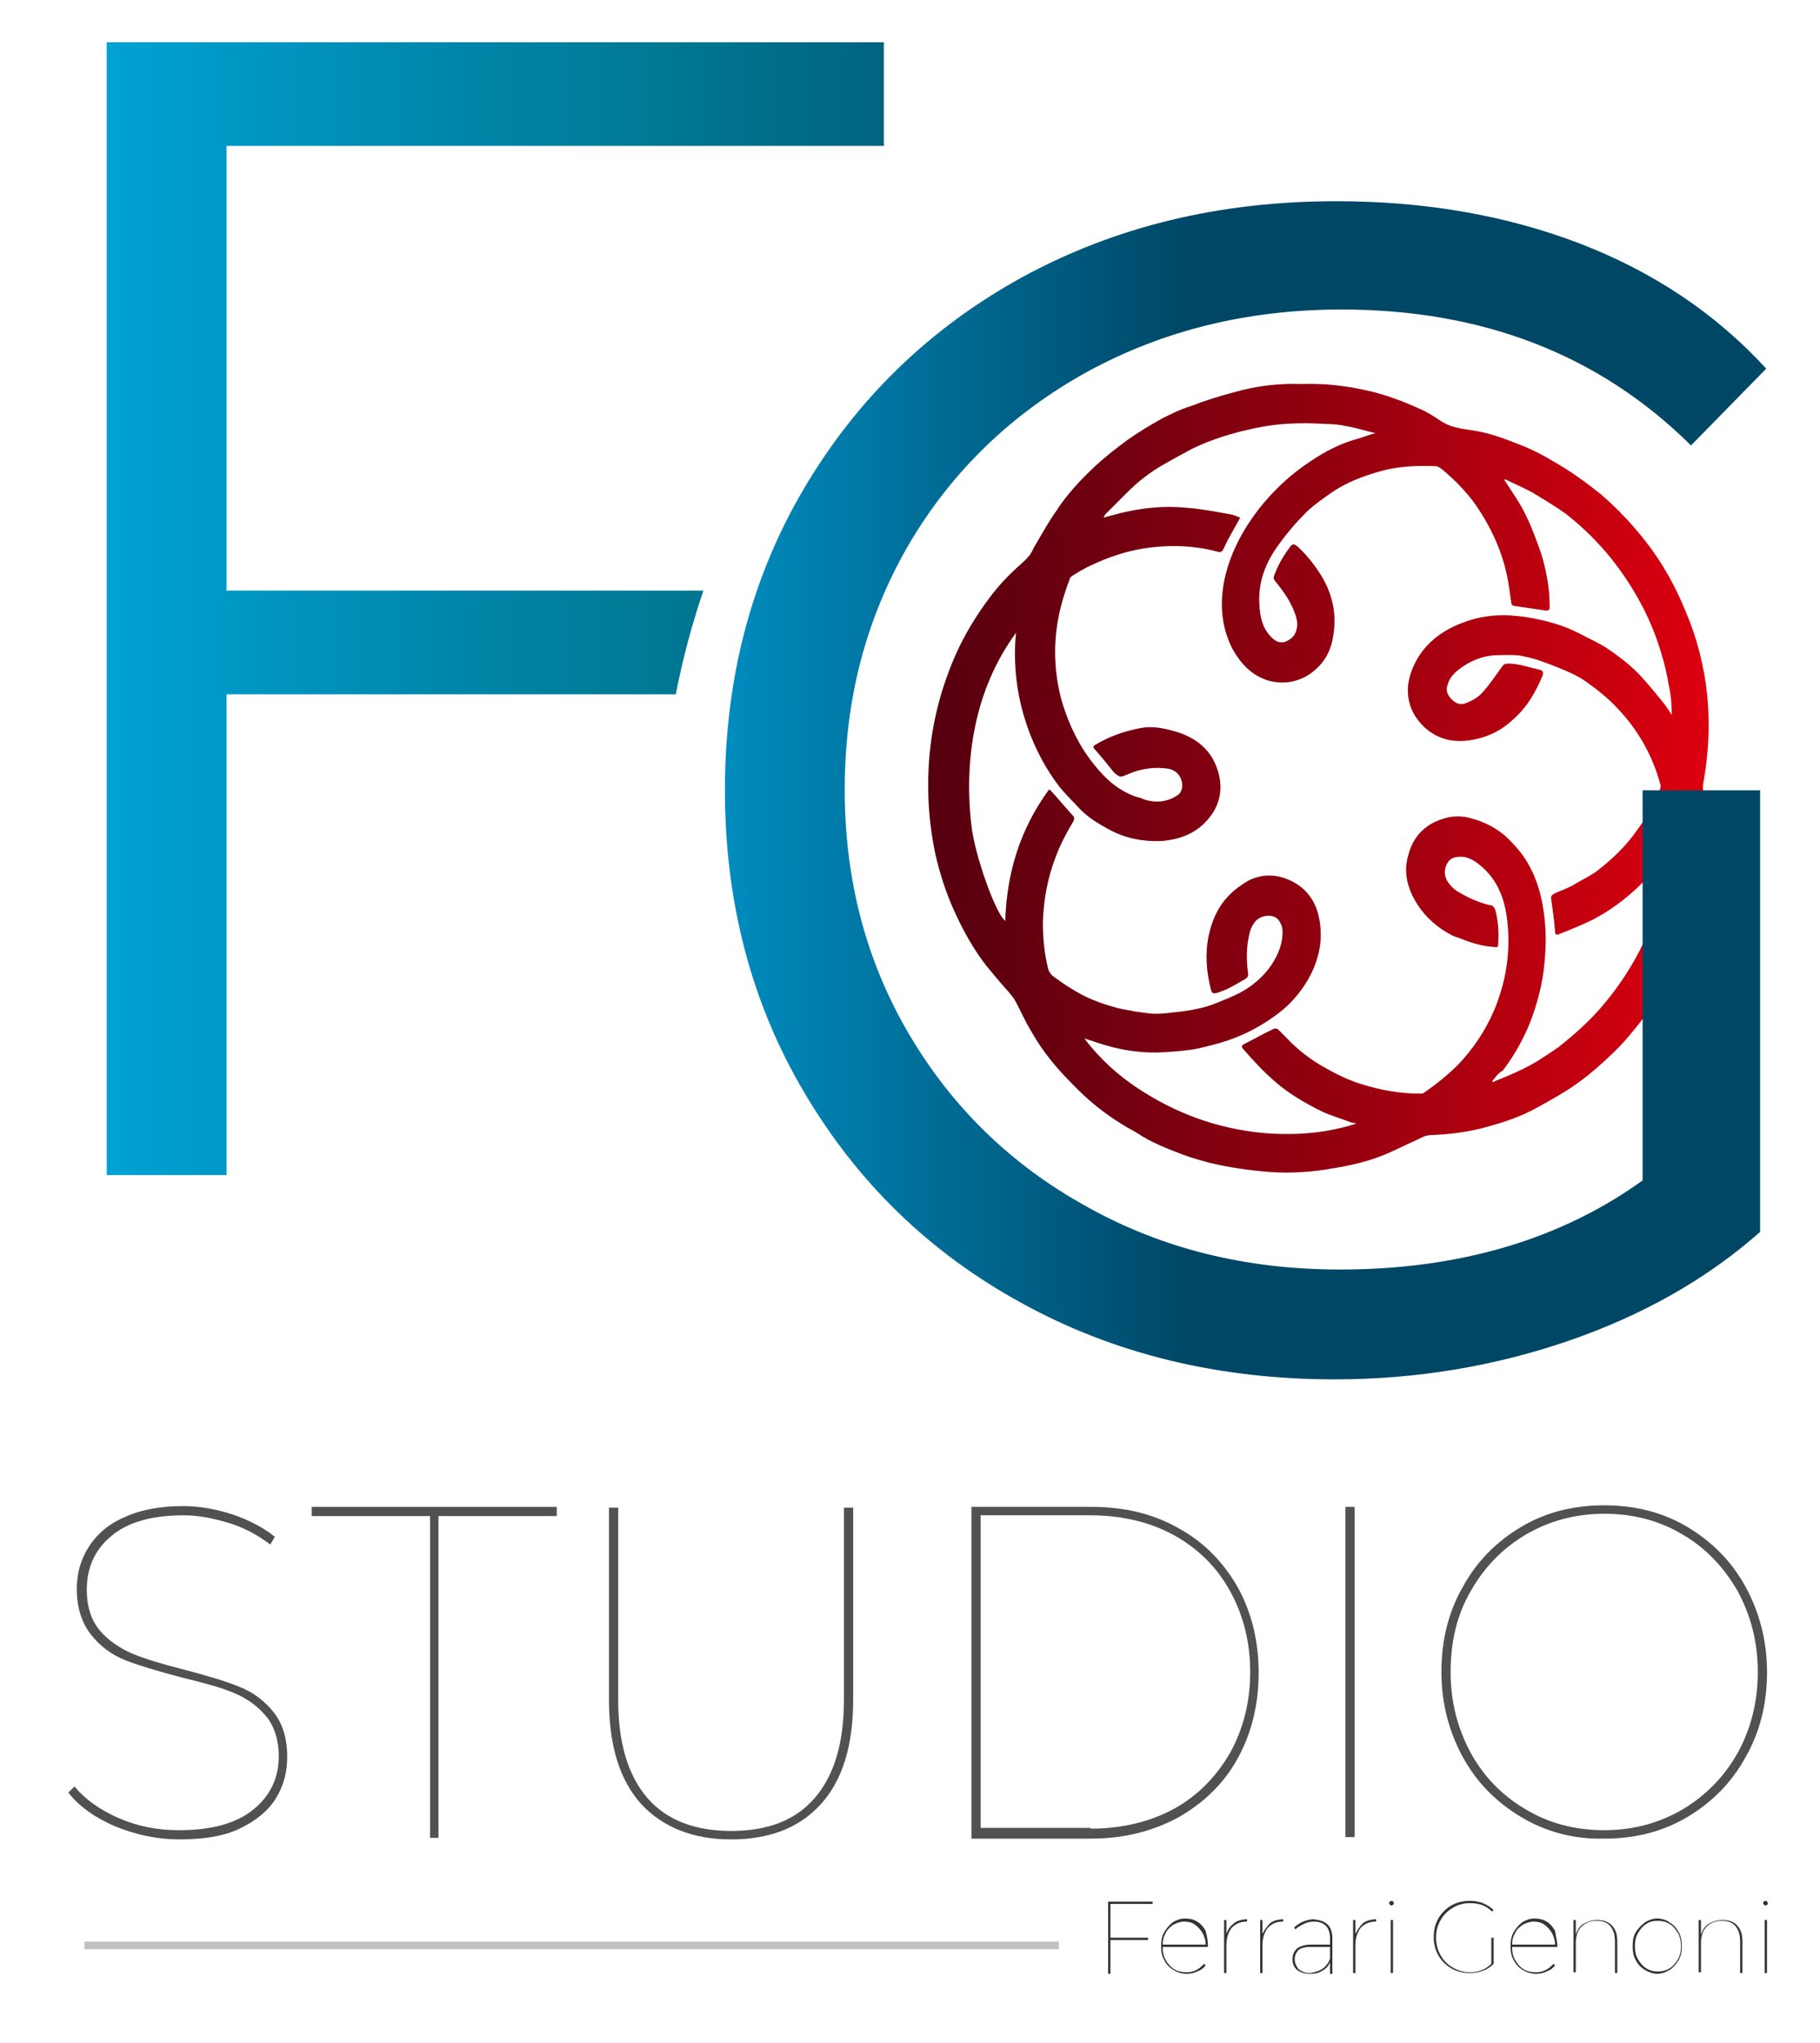 <?xml version="1.0" encoding="utf-8"?>
<!-- Generator: Adobe Illustrator 24.2.2, SVG Export Plug-In . SVG Version: 6.00 Build 0)  -->
<svg version="1.1" id="Livello_8" xmlns="http://www.w3.org/2000/svg" xmlns:xlink="http://www.w3.org/1999/xlink" x="0px" y="0px"
	 viewBox="0 0 237 266" style="enable-background:new 0 0 237 266;" xml:space="preserve">
<style type="text/css">
	.st0{fill:#515151;}
	.st1{fill:#333333;}
	.st2{fill:url(#SVGID_1_);}
	.st3{fill:url(#SVGID_2_);}
	.st4{fill:url(#SVGID_3_);}
	.st5{fill:none;stroke:#C1C1C1;stroke-miterlimit:10;}
</style>
<g>
	<path class="st0" d="M15,237.8c-2.6-1.1-4.7-2.6-6.1-4.4l0.8-0.8c1.3,1.6,3.2,3,5.7,4.1c2.5,1.1,5.1,1.6,7.9,1.6
		c4.3,0,7.5-0.9,9.7-2.7c2.2-1.8,3.3-4.1,3.3-6.9c0-2.2-0.6-4-1.7-5.3c-1.1-1.3-2.5-2.3-4.2-3c-1.7-0.7-3.9-1.3-6.8-2
		c-3-0.8-5.4-1.5-7.2-2.2c-1.8-0.7-3.3-1.8-4.5-3.3c-1.2-1.5-1.9-3.5-1.9-6c0-2,0.5-3.8,1.5-5.4c1-1.6,2.5-3,4.6-3.9
		c2.1-1,4.7-1.5,7.7-1.5c2.2,0,4.4,0.4,6.5,1.1c2.1,0.7,4,1.7,5.5,2.9l-0.6,1c-1.6-1.2-3.4-2.2-5.4-2.8c-2-0.6-3.9-1-5.9-1
		c-4.1,0-7.3,0.9-9.4,2.7c-2.2,1.8-3.2,4.2-3.2,7c0,2.2,0.6,4,1.7,5.3c1.1,1.3,2.6,2.3,4.2,3c1.7,0.7,4,1.4,6.8,2.1
		c3,0.8,5.4,1.5,7.1,2.2c1.8,0.7,3.3,1.8,4.5,3.3c1.2,1.5,1.8,3.4,1.8,5.9c0,2-0.5,3.8-1.5,5.4c-1,1.6-2.6,2.9-4.7,3.9
		c-2.1,1-4.7,1.4-7.9,1.4C20.5,239.5,17.7,238.9,15,237.8z"/>
	<path class="st0" d="M56,197.4H40.6v-1.2h31.9v1.2H57.1v41.9H56V197.4z"/>
	<path class="st0" d="M83.5,234.9c-2.8-3.1-4.2-7.6-4.2-13.6v-25h1.2v25c0,5.7,1.3,9.9,3.8,12.8c2.5,2.9,6.2,4.3,10.9,4.3
		c4.8,0,8.4-1.4,10.9-4.3c2.5-2.9,3.8-7.1,3.8-12.8v-25h1.2v25c0,6-1.4,10.5-4.2,13.6c-2.8,3.1-6.7,4.6-11.7,4.6
		C90.2,239.5,86.3,237.9,83.5,234.9z"/>
	<path class="st0" d="M126.5,196.2h15.6c4.3,0,8.1,0.9,11.4,2.8c3.3,1.8,5.8,4.4,7.7,7.7c1.8,3.3,2.7,7,2.7,11.1
		c0,4.1-0.9,7.8-2.7,11.1c-1.8,3.3-4.4,5.8-7.7,7.7c-3.3,1.8-7.1,2.8-11.4,2.8h-15.6V196.2z M142,238.1c4.1,0,7.8-0.9,10.9-2.6
		c3.1-1.7,5.5-4.2,7.3-7.3c1.7-3.1,2.6-6.6,2.6-10.5c0-3.9-0.9-7.4-2.6-10.5c-1.7-3.1-4.1-5.5-7.3-7.3c-3.1-1.7-6.8-2.6-10.9-2.6
		h-14.3v40.7H142z"/>
	<path class="st0" d="M175.2,196.2h1.2v43h-1.2V196.2z"/>
	<path class="st0" d="M198.1,236.6c-3.2-1.9-5.8-4.5-7.6-7.8c-1.8-3.3-2.8-7-2.8-11.1c0-4.1,0.9-7.8,2.8-11.1
		c1.8-3.3,4.4-5.9,7.6-7.8c3.2-1.9,6.8-2.8,10.8-2.8c4,0,7.6,0.9,10.8,2.8c3.2,1.9,5.8,4.5,7.6,7.8c1.8,3.3,2.8,7,2.8,11.1
		c0,4.1-0.9,7.8-2.8,11.1c-1.8,3.3-4.4,5.9-7.6,7.8c-3.2,1.9-6.8,2.8-10.8,2.8C204.9,239.5,201.3,238.5,198.1,236.6z M219.1,235.6
		c3-1.8,5.4-4.2,7.2-7.4c1.7-3.1,2.6-6.6,2.6-10.5c0-3.9-0.9-7.3-2.6-10.5c-1.8-3.1-4.1-5.6-7.2-7.4c-3-1.8-6.4-2.7-10.2-2.7
		c-3.7,0-7.1,0.9-10.2,2.7c-3,1.8-5.4,4.2-7.2,7.4c-1.8,3.1-2.6,6.6-2.6,10.5c0,3.9,0.9,7.3,2.6,10.5c1.7,3.1,4.1,5.6,7.2,7.4
		c3,1.8,6.4,2.7,10.2,2.7C212.6,238.3,216,237.4,219.1,235.6z"/>
</g>
<g>
	<path class="st1" d="M144.6,247.8v4.5h4.9v0.3h-4.9v4.4h-0.3v-9.4h5.8v0.3H144.6z"/>
	<path class="st1" d="M157.3,253.5h-5.9c0,0.6,0.1,1.2,0.4,1.7c0.3,0.5,0.6,0.9,1.1,1.2c0.5,0.3,1,0.4,1.6,0.4
		c0.5,0,0.9-0.1,1.3-0.3c0.4-0.2,0.7-0.5,1-0.8l0.2,0.2c-0.3,0.4-0.6,0.6-1.1,0.8c-0.4,0.2-0.9,0.3-1.4,0.3c-0.6,0-1.2-0.2-1.7-0.5
		c-0.5-0.3-0.9-0.7-1.2-1.3c-0.3-0.5-0.4-1.1-0.4-1.8s0.1-1.3,0.4-1.8c0.3-0.5,0.6-0.9,1.1-1.3c0.5-0.3,1-0.5,1.6-0.5
		c0.6,0,1.1,0.1,1.6,0.4c0.5,0.3,0.8,0.7,1.1,1.2C157.2,252.2,157.3,252.7,157.3,253.5L157.3,253.5z M152.8,250.6
		c-0.4,0.3-0.8,0.6-1,1.1c-0.3,0.5-0.4,1-0.4,1.5h5.6c0-0.6-0.2-1.1-0.4-1.5c-0.3-0.5-0.6-0.8-1-1.1c-0.4-0.3-0.9-0.4-1.4-0.4
		S153.2,250.4,152.8,250.6z"/>
	<path class="st1" d="M160.7,250.4c0.4-0.3,1-0.5,1.7-0.5v0.3h-0.1c-0.8,0-1.4,0.3-1.9,0.8c-0.4,0.5-0.7,1.3-0.7,2.2v3.7h-0.3V250
		h0.3v1.8C159.9,251.2,160.2,250.8,160.7,250.4z"/>
	<path class="st1" d="M165.4,250.4c0.4-0.3,1-0.5,1.7-0.5v0.3H167c-0.8,0-1.4,0.3-1.9,0.8c-0.4,0.5-0.7,1.3-0.7,2.2v3.7h-0.3V250
		h0.3v1.8C164.7,251.2,165,250.8,165.4,250.4z"/>
	<path class="st1" d="M172.9,250.6c0.4,0.4,0.6,1,0.6,1.8v4.6h-0.3v-1.5c-0.2,0.5-0.5,0.8-1,1.1s-0.9,0.4-1.6,0.4
		c-0.7,0-1.3-0.2-1.7-0.5c-0.4-0.4-0.6-0.8-0.6-1.4c0-0.6,0.2-1,0.6-1.4c0.4-0.3,1-0.5,1.8-0.5h2.5v-0.8c0-0.7-0.2-1.3-0.5-1.6
		c-0.4-0.4-0.9-0.6-1.6-0.6c-0.5,0-0.9,0.1-1.3,0.3c-0.4,0.2-0.8,0.4-1.1,0.7l-0.2-0.2c0.3-0.3,0.7-0.6,1.2-0.8
		c0.5-0.2,0.9-0.3,1.4-0.3C171.9,250,172.5,250.2,172.9,250.6z M173.2,255v-1.5h-2.5c-0.7,0-1.2,0.1-1.6,0.4
		c-0.3,0.3-0.5,0.7-0.5,1.2c0,0.5,0.2,0.9,0.5,1.3c0.4,0.3,0.9,0.5,1.5,0.5C171.9,256.7,172.8,256.2,173.2,255z"/>
	<path class="st1" d="M177.5,250.4c0.4-0.3,1-0.5,1.7-0.5v0.3h-0.1c-0.8,0-1.4,0.3-1.9,0.8c-0.4,0.5-0.7,1.3-0.7,2.2v3.7h-0.3V250
		h0.3v1.8C176.8,251.2,177.1,250.8,177.5,250.4z"/>
	<path class="st1" d="M181,248c-0.1-0.1-0.1-0.2-0.1-0.2c0-0.1,0-0.2,0.1-0.2c0.1-0.1,0.1-0.1,0.2-0.1c0.1,0,0.2,0,0.2,0.1
		c0.1,0.1,0.1,0.2,0.1,0.2c0,0.1,0,0.2-0.1,0.2c-0.1,0.1-0.1,0.1-0.2,0.1C181.1,248.1,181.1,248.1,181,248z M181.1,250h0.3v6.9h-0.3
		V250z"/>
	<path class="st1" d="M194.3,252.3h0.2v3.4c-0.4,0.4-0.8,0.7-1.4,0.9c-0.5,0.2-1.1,0.3-1.7,0.3c-0.9,0-1.7-0.2-2.4-0.6
		c-0.7-0.4-1.3-1-1.7-1.7c-0.4-0.7-0.6-1.5-0.6-2.4c0-0.9,0.2-1.7,0.6-2.4c0.4-0.7,1-1.3,1.7-1.7c0.7-0.4,1.5-0.6,2.4-0.6
		c0.6,0,1.2,0.1,1.7,0.3c0.5,0.2,1,0.5,1.4,0.9l-0.2,0.2c-0.8-0.8-1.7-1.1-2.9-1.1c-0.8,0-1.6,0.2-2.2,0.6c-0.7,0.4-1.2,0.9-1.6,1.6
		c-0.4,0.7-0.6,1.4-0.6,2.3c0,0.8,0.2,1.6,0.6,2.3c0.4,0.7,0.9,1.2,1.6,1.6c0.7,0.4,1.4,0.6,2.2,0.6c1.2,0,2.1-0.4,2.8-1.1V252.3z"
		/>
	<path class="st1" d="M202.8,253.5h-5.9c0,0.6,0.1,1.2,0.4,1.7c0.3,0.5,0.6,0.9,1.1,1.2c0.5,0.3,1,0.4,1.6,0.4
		c0.5,0,0.9-0.1,1.3-0.3c0.4-0.2,0.7-0.5,1-0.8l0.2,0.2c-0.3,0.4-0.6,0.6-1.1,0.8c-0.4,0.2-0.9,0.3-1.4,0.3c-0.6,0-1.2-0.2-1.7-0.5
		c-0.5-0.3-0.9-0.7-1.2-1.3c-0.3-0.5-0.4-1.1-0.4-1.8s0.1-1.3,0.4-1.8c0.3-0.5,0.6-0.9,1.1-1.3c0.5-0.3,1-0.5,1.6-0.5
		c0.6,0,1.1,0.1,1.6,0.4c0.5,0.3,0.8,0.7,1.1,1.2C202.6,252.2,202.8,252.7,202.8,253.5L202.8,253.5z M198.3,250.6
		c-0.4,0.3-0.8,0.6-1,1.1c-0.3,0.5-0.4,1-0.4,1.5h5.6c0-0.6-0.2-1.1-0.4-1.5c-0.3-0.5-0.6-0.8-1-1.1c-0.4-0.3-0.9-0.4-1.4-0.4
		S198.7,250.4,198.3,250.6z"/>
	<path class="st1" d="M209.9,250.7c0.5,0.5,0.7,1.2,0.7,2.1v4.1h-0.3v-4.1c0-0.9-0.2-1.5-0.6-2c-0.4-0.5-1-0.7-1.8-0.7
		c-0.9,0-1.5,0.3-2,0.8s-0.7,1.3-0.7,2.1v3.8h-0.3V250h0.3v1.9c0.2-0.6,0.5-1.1,1-1.4c0.5-0.3,1.1-0.5,1.8-0.5
		C208.8,250,209.4,250.2,209.9,250.7z"/>
	<path class="st1" d="M214.2,256.5c-0.5-0.3-0.9-0.7-1.2-1.3c-0.3-0.5-0.4-1.1-0.4-1.8s0.1-1.3,0.4-1.8c0.3-0.5,0.7-0.9,1.2-1.3
		c0.5-0.3,1-0.5,1.6-0.5c0.6,0,1.2,0.2,1.6,0.5c0.5,0.3,0.9,0.7,1.2,1.3c0.3,0.5,0.4,1.1,0.4,1.8s-0.1,1.3-0.4,1.8
		c-0.3,0.5-0.7,1-1.2,1.3c-0.5,0.3-1,0.5-1.6,0.5C215.3,257,214.7,256.8,214.2,256.5z M217.4,256.3c0.5-0.3,0.8-0.7,1.1-1.2
		c0.3-0.5,0.4-1.1,0.4-1.7c0-0.6-0.1-1.2-0.4-1.7c-0.3-0.5-0.6-0.9-1.1-1.2c-0.5-0.3-1-0.4-1.5-0.4c-0.6,0-1.1,0.1-1.5,0.4
		c-0.5,0.3-0.8,0.7-1.1,1.2c-0.3,0.5-0.4,1.1-0.4,1.7c0,0.6,0.1,1.2,0.4,1.7c0.3,0.5,0.6,0.9,1.1,1.2c0.5,0.3,1,0.4,1.5,0.4
		C216.4,256.7,216.9,256.6,217.4,256.3z"/>
	<path class="st1" d="M226.2,250.7c0.5,0.5,0.7,1.2,0.7,2.1v4.1h-0.3v-4.1c0-0.9-0.2-1.5-0.6-2c-0.4-0.5-1-0.7-1.8-0.7
		c-0.9,0-1.5,0.3-2,0.8s-0.7,1.3-0.7,2.1v3.8h-0.3V250h0.3v1.9c0.2-0.6,0.5-1.1,1-1.4c0.5-0.3,1.1-0.5,1.8-0.5
		C225.1,250,225.8,250.2,226.2,250.7z"/>
	<path class="st1" d="M229.7,248c-0.1-0.1-0.1-0.2-0.1-0.2c0-0.1,0-0.2,0.1-0.2c0.1-0.1,0.1-0.1,0.2-0.1c0.1,0,0.2,0,0.2,0.1
		c0.1,0.1,0.1,0.2,0.1,0.2c0,0.1,0,0.2-0.1,0.2c-0.1,0.1-0.1,0.1-0.2,0.1C229.8,248.1,229.8,248.1,229.7,248z M229.8,250h0.3v6.9
		h-0.3V250z"/>
</g>
<linearGradient id="SVGID_1_" gradientUnits="userSpaceOnUse" x1="120.925" y1="101.228" x2="222.62" y2="101.228">
	<stop  offset="0" style="stop-color:#56000F"/>
	<stop  offset="0.536" style="stop-color:#96000F"/>
	<stop  offset="1" style="stop-color:#DD000F"/>
</linearGradient>
<path class="st2" d="M169.6,50c2.7-0.1,5.5,0.2,8.2,0.8c2.4,0.5,4.8,1.4,7,2.4c1,0.4,1.9,1,2.8,1.6c1.2,0.8,2.5,1,3.9,1.2
	c2.3,0.3,4.4,1.1,6.4,1.9c1.6,0.6,3.1,1.4,4.6,2.3c2.1,1.2,4,2.6,5.9,4.1c2.2,1.9,4.2,4,5.9,6.2c2.2,2.8,3.9,5.9,5.2,9.1
	c1.5,3.5,2.4,7.1,2.8,10.8c0.4,3.9,0.2,7.7-0.5,11.6c-0.1,0.6,0,1.2,0.1,1.9c0.3,2.4,0.3,4.8,0.2,7.2c-0.2,2.8-0.7,5.5-1.4,8.2
	c-0.6,2.2-1.4,4.3-2.5,6.4c-0.9,1.7-1.8,3.4-2.9,5c-0.9,1.4-2,2.8-3.1,4.1c-0.9,1.1-1.9,2.1-3,3.1c-1.6,1.5-3.3,2.9-5.2,4.1
	c-1.3,0.8-2.7,1.6-4,2.3c-2,1.1-4.1,1.8-6.3,2.4c-2.4,0.7-4.9,1-7.5,1.1c-0.2,0-0.4,0.1-0.6,0.1c-1.5,0.7-3,1.4-4.5,2.1
	c-2.4,1.1-4.9,1.7-7.4,2.1c-2.7,0.5-5.6,0.7-8.3,0.5c-2.7-0.2-5.4-0.6-7.9-1.2c-1.1-0.3-2.2-0.6-3.3-1c-2.1-0.8-4.2-1.6-6-2.8
	c-0.6-0.4-1.3-0.7-1.9-1.1c-2.5-1.5-4.7-3.3-6.7-5.4c-2.1-2.1-3.9-4.3-5.3-6.8c-0.8-1.3-1.4-2.7-2.1-4c-0.2-0.4-0.6-0.8-0.9-1.2
	c-1-1.1-2-2.3-2.9-3.4c-1.7-2.2-3-4.6-4.1-7c-1.1-2.4-1.9-4.9-2.5-7.5c-0.5-2.4-0.8-4.8-0.9-7.2c-0.2-5.3,0.5-10.5,2.3-15.6
	c1-2.9,2.3-5.6,4-8.2c1.3-2,2.8-4,4.6-5.7c0.7-0.7,1.5-1.3,2.1-2c0.4-0.4,0.6-1,0.9-1.5c0.9-1.5,1.7-3,2.7-4.4
	c1.4-2.2,3.2-4.1,5.1-5.9c1.3-1.2,2.7-2.3,4.2-3.4c1.4-1,2.9-1.9,4.5-2.8c1.2-0.6,2.4-1.2,3.7-1.6c1.8-0.7,3.7-1.3,5.6-1.8
	C163.7,50.2,166.6,49.9,169.6,50z M194.3,140.8C194.3,140.9,194.3,140.9,194.3,140.8c0.2,0.1,0.3,0.1,0.3,0c2-0.8,3.9-1.6,5.7-2.7
	c0.9-0.6,1.9-1.2,2.7-1.8c1.9-1.5,3.7-3.1,5.3-4.9c2.1-2.4,3.8-4.9,5.2-7.6c1.6-3.1,2.7-6.4,3.2-9.8c0.1-0.9,0.2-1.7,0.4-2.6
	c-0.2,0-0.3,0.1-0.3,0.2c-1.2,1.3-2.3,2.8-3.6,4c-1.7,1.6-3.6,3-5.7,4.1c-1.4,0.7-2.9,1.3-4.4,1.9c-0.4,0.2-0.6,0.1-0.6-0.3
	c-0.1-1.4-0.3-2.8-0.5-4.2c-0.1-0.4,0.1-0.6,0.5-0.8c0.9-0.4,1.8-0.7,2.6-1.2c1-0.6,2.1-1.1,3-1.8c1.9-1.5,3.6-3.1,5-5.1
	c1.2-1.6,2.2-3.4,3-5.2c0.1-0.3,0.2-0.6,0.1-0.9c-1-3.7-2.9-7.1-5.6-9.9c-1.2-1.3-2.6-2.4-4-3.4c-1.1-0.8-2.3-1.3-3.5-1.8
	c-1.5-0.6-3-1.2-4.5-1.5c-1.1-0.3-2.3-0.2-3.4-0.2c-2.1,0-3.9,0.8-5.4,2c-0.6,0.5-1.1,1.1-1.3,1.9c-0.3,0.8,0.1,1.5,0.7,2
	c0.5,0.5,1.2,0.6,1.8,0.3c0.8-0.3,1.6-0.8,2.1-1.4c0.9-1,1.7-2.2,2.5-3.3c0.2-0.3,0.4-0.4,0.8-0.4c1.4,0,2.7,0.5,4.1,0.8
	c0.4,0.1,0.5,0.3,0.4,0.7c-0.9,2.2-2.1,4.3-4,5.9c-1.5,1.4-3.4,2.3-5.6,2.6c-2.8,0.4-5.1-0.6-6.7-2.7c-1.4-1.9-1.6-4.1-0.8-6.3
	c1.3-3.5,4.1-5.6,7.8-6.7c2.6-0.8,5.4-0.7,8-0.2c2.1,0.4,4.2,1,6.1,2c1.1,0.6,2.3,1.1,3.4,1.8c1.8,1.2,3.5,2.5,4.9,4.1
	c0.9,1,1.7,2,2.6,3.1c0.4,0.5,0.8,1.1,1.1,1.6c0-1.3-0.1-2.6-0.4-3.9c-0.2-1.3-0.5-2.6-0.9-3.9c-1.3-4.6-3.6-8.8-6.6-12.6
	c-1.7-2.1-3.7-4.1-5.9-5.8c-1.4-1-2.9-1.9-4.4-2.8c-1.1-0.6-2.3-1.1-3.5-1.7c0,0-0.1,0.1-0.1,0.1c0.1,0.1,0.1,0.2,0.2,0.3
	c0.9,1.4,1.9,2.8,2.6,4.3c0.8,1.6,1.4,3.3,2,5c0.7,2.3,1.1,4.6,1.1,6.9c0,0.4-0.1,0.5-0.5,0.5c-1.3-0.2-2.7-0.4-4.1-0.6
	c-0.2,0-0.4-0.2-0.4-0.4c-0.1-0.7-0.2-1.4-0.3-2.1c-0.5-3.5-1.8-6.7-3.7-9.7c-1.3-2.1-3-3.9-4.9-5.5c-0.3-0.2-0.6-0.5-0.9-0.5
	c-2.5-0.1-5,0-7.4,0.7c-2.1,0.6-4.2,1.4-6,2.6c-1.3,0.9-2.6,1.8-3.6,2.8c-1.2,1.2-2.4,2.6-3.4,4c-1.8,2.4-2.8,5-2.6,8
	c0.1,1.6,0.4,3.1,1.7,4.3c0.5,0.5,1.2,0.7,1.8,0.4c0.9-0.4,1.3-1,1.4-1.9c0.1-0.8-0.2-1.6-0.5-2.3c-0.6-1.4-1.5-2.6-2.4-3.7
	c-0.1-0.1-0.2-0.4-0.1-0.6c0.5-1.4,1.2-2.6,2.1-3.8c0.3-0.4,0.5-0.4,0.9-0.1c1.1,1,2,2.1,2.8,3.3c1.9,2.8,2.5,5.8,1.8,9
	c-0.4,1.9-1.5,3.5-3.3,4.6c-1.6,0.9-3.3,1.1-5.1,0.6c-2.2-0.7-3.6-2.3-4.6-4.1c-1.6-3.1-1.7-6.4-0.9-9.7c0.8-3.1,2.3-5.9,4.3-8.5
	c1.9-2.4,4.1-4.5,6.7-6.2c1.9-1.3,4-2.4,6.3-3c0.7-0.2,1.4-0.5,2.2-0.7c-1.3-0.3-2.5-0.7-3.7-0.9c-0.9-0.2-1.9-0.3-2.8-0.3
	c-3.2-0.2-6.3-0.1-9.4,0.6c-2.8,0.6-5.4,1.4-7.9,2.6c-1.3,0.7-2.6,1.4-3.8,2.1c-1.8,1-3.4,2.3-4.8,3.7c-0.9,0.9-1.8,1.8-2.7,2.7
	c-0.1,0.1-0.2,0.3-0.3,0.5c0.4-0.1,0.7-0.2,1.1-0.3c2.5-0.7,5-1.1,7.5-1.1c1.1,0,2.1,0.1,3.2,0.2c1.6,0.2,3.3,0.5,4.9,0.8
	c0.4,0.1,0.8,0.3,1.1,0.4c-0.5,0.9-1,1.8-1.5,2.7c-0.3,0.5-0.5,1.1-0.8,1.6c-0.1,0.1-0.3,0.2-0.4,0.2c-3.2-0.9-6.5-1-9.8-0.5
	c-2.5,0.4-4.8,1.2-6.9,2.2c-0.9,0.4-1.7,0.9-2.5,1.4c-0.1,0.1-0.3,0.2-0.3,0.4c-1.2,3.1-1.9,6.2-1.9,9.5c0,2.2,0.3,4.4,0.9,6.5
	c1,3.3,2.5,6.3,4.8,8.9c1.3,1.5,2.8,2.7,4.7,3.4c0.4,0.1,0.8,0.2,1.2,0.4c1.6,0.5,3.1,0.3,4.4-0.6c0.3-0.2,0.4-0.5,0.5-0.8
	c0.2-1-0.3-2.3-1.7-2.6c-1.9-0.3-3.7,0-5.3,0.7c-1,0.4-1,0.5-1.8-0.2c0,0-0.1,0-0.1-0.1c-0.8-1-1.6-2-2.5-3
	c-0.2-0.2-0.1-0.4,0.1-0.5c1.8-1.1,3.8-1.8,5.9-2.2c1.5-0.3,3,0,4.4,0.4c2.9,0.8,4.9,2.5,5.7,5.2c0.7,2.3,0.3,4.5-1.4,6.4
	c-1.5,1.7-3.5,2.5-5.9,2.7c-2.4,0.1-4.6-0.3-6.7-1.4c-1.5-0.8-3-1.7-4.1-2.9c-0.9-1-2-2-2.8-3.1c-1.4-1.9-2.5-3.9-3.4-6.1
	c-1.6-4-2.3-8-2.1-12.3c0-0.4,0.1-0.9,0.1-1.3c-2.7,3.7-4.4,7.8-5.3,12.1c-0.9,4.3-1,8.7-0.5,13c0.4,3.7,3.1,11.4,4.4,12.4
	c0.2-6.2,1.9-11.9,5.7-17.1c0.1,0.1,0.2,0.1,0.2,0.1c1,1.1,2,2.3,3,3.4c0.1,0.1,0.1,0.4,0,0.6c-0.9,1.5-1.7,3-2.3,4.6
	c-1.1,2.8-1.6,5.7-1.7,8.6c0,2,0.2,4.1,0.7,6.1c0.1,0.3,0.3,0.6,0.5,0.8c0.9,0.7,1.8,1.3,2.8,1.9c1.6,1,3.4,1.7,5.2,2.2
	c0.9,0.3,1.9,0.4,2.8,0.6c0.9,0.1,1.8,0.3,2.7,0.3c0.8,0,1.7-0.1,2.5-0.2c1.9-0.2,3.7-0.5,5.4-1.2c1-0.4,2-0.8,3-1.3
	c1.7-0.9,3.1-2.1,4.2-3.7c0.9-1.4,1.5-2.9,1.4-4.5c0-0.4-0.2-0.9-0.5-1.3c-0.7-0.9-2.5-0.7-3.2,0.4c-0.3,0.4-0.5,0.9-0.6,1.4
	c-0.4,1.6-0.4,3.3-0.2,5c0.1,0.4,0,0.7-0.4,0.9c-1.2,0.7-2.3,1.4-3.7,1.8c-0.4,0.1-0.6,0-0.7-0.4c-0.6-2.3-0.8-4.7-0.3-7.1
	c0.5-2.3,1.5-4.4,3.5-6c0.5-0.4,1.1-0.8,1.6-1.1c1.7-0.9,3.5-0.9,5.2-0.2c2.2,0.9,3.5,2.6,4,4.7c0.7,3,0.1,5.8-1.4,8.4
	c-1,1.7-2.3,3.2-3.9,4.4c-2,1.5-4.2,2.7-6.6,3.5c-1.2,0.4-2.4,0.7-3.7,1c-1.4,0.3-2.9,0.4-4.4,0.5c-3.1,0.2-6.1-0.3-9-1.3
	c-0.5-0.2-1-0.3-1.5-0.5c2.1,2.8,4.8,5.2,7.9,7.1c5,3.1,10.4,4.9,16.4,5.3c3.7,0.2,7.4-0.1,11.1-1.3c-0.2-0.1-0.3-0.1-0.5-0.1
	c-1.3-0.5-2.7-0.9-4-1.5c-2.2-1.1-4.3-2.3-6.1-3.9c-1.5-1.3-2.8-2.7-4.1-4.2c-0.3-0.3-0.2-0.5,0.2-0.7c1.2-0.6,2.4-1.3,3.7-1.9
	c0.1-0.1,0.5-0.1,0.6,0c0.4,0.4,0.8,0.8,1.2,1.2c1.4,1.5,3.1,2.8,4.9,3.8c1.4,0.8,3,1.6,4.6,2.1c2.5,0.8,5.1,1.3,7.8,1.3
	c0.2,0,0.4,0,0.5-0.1c1.6-1.1,3.1-2.3,4.5-3.7c2-2.1,3.5-4.4,4.6-6.9c1.7-4,2.3-8.1,1.7-12.4c-0.4-2.7-1.4-5.1-3.8-6.9
	c-0.8-0.6-1.7-1-2.7-0.8c-0.4,0-0.9,0.3-1.1,0.6c-0.5,0.7-0.6,1.6-0.2,2.4c0.4,0.7,1,1.3,1.8,1.7c1.2,0.7,2.6,1.3,4,1.6
	c0.2,0,0.4,0.3,0.5,0.5c0.4,1.5,0.5,3,0.4,4.5c0,0.4-0.1,0.5-0.6,0.4c-1.6-0.1-3.1-0.6-4.6-1.2c-0.3-0.1-0.6-0.2-0.8-0.3
	c-1.9-1-3.4-2.3-4.5-4c-1.3-2-1.9-4.2-1.2-6.5c0.5-1.9,1.6-3.4,3.5-4.3c1.5-0.7,3-0.9,4.5-0.5c1.9,0.5,3.5,1.3,4.9,2.6
	c1,1,1.9,2,2.6,3.2c1.3,2.2,1.9,4.5,2.2,7c0.3,2.4,0.2,4.8-0.1,7.2c-0.3,2.2-0.9,4.4-1.7,6.5c-0.9,2.3-2.1,4.4-3.6,6.4
	C195.1,139.7,194.7,140.3,194.3,140.8z"/>
<g>
	<linearGradient id="SVGID_2_" gradientUnits="userSpaceOnUse" x1="13.904" y1="79.266" x2="115.064" y2="79.266">
		<stop  offset="0" style="stop-color:#00A2D4"/>
		<stop  offset="0.447" style="stop-color:#0086AA"/>
		<stop  offset="0.71" style="stop-color:#007994"/>
		<stop  offset="1" style="stop-color:#00647F"/>
	</linearGradient>
	<path class="st3" d="M13.9,5.5V153h15.6V90.4H88c0.9-4.6,2.1-9.1,3.6-13.5H29.5V19h85.6V5.5H13.9z"/>
</g>
<g>
	<linearGradient id="SVGID_3_" gradientUnits="userSpaceOnUse" x1="94.319" y1="102.854" x2="230.069" y2="102.854">
		<stop  offset="0" style="stop-color:#008CBF"/>
		<stop  offset="0.447" style="stop-color:#004766"/>
		<stop  offset="0.71" style="stop-color:#004766"/>
		<stop  offset="1" style="stop-color:#004766"/>
	</linearGradient>
	<path class="st4" d="M213.9,102.9h15.3v57.5c-7,6.2-15.4,10.9-25,14.2c-9.6,3.3-19.8,5-30.4,5c-15.1,0-28.7-3.3-40.7-9.9
		c-12.1-6.6-21.5-15.8-28.4-27.5c-6.9-11.7-10.3-24.8-10.3-39.3c0-14.5,3.4-27.6,10.3-39.3c6.9-11.7,16.4-20.9,28.4-27.5
		c12.1-6.6,25.7-9.9,40.9-9.9c11.5,0,22,1.8,31.7,5.5c9.6,3.7,17.7,9.1,24.3,16.3L220.2,58c-11.9-11.8-27.1-17.7-45.5-17.7
		c-12.2,0-23.2,2.7-33.1,8.1c-9.8,5.4-17.6,12.9-23.2,22.4c-5.6,9.6-8.4,20.2-8.4,32c0,11.8,2.8,22.4,8.4,31.9
		c5.6,9.5,13.3,17,23.1,22.4c9.8,5.5,20.8,8.2,33,8.2c15.5,0,28.7-3.9,39.4-11.6V102.9z"/>
</g>
<line class="st5" x1="11" y1="253.3" x2="137.9" y2="253.3"/>
</svg>
